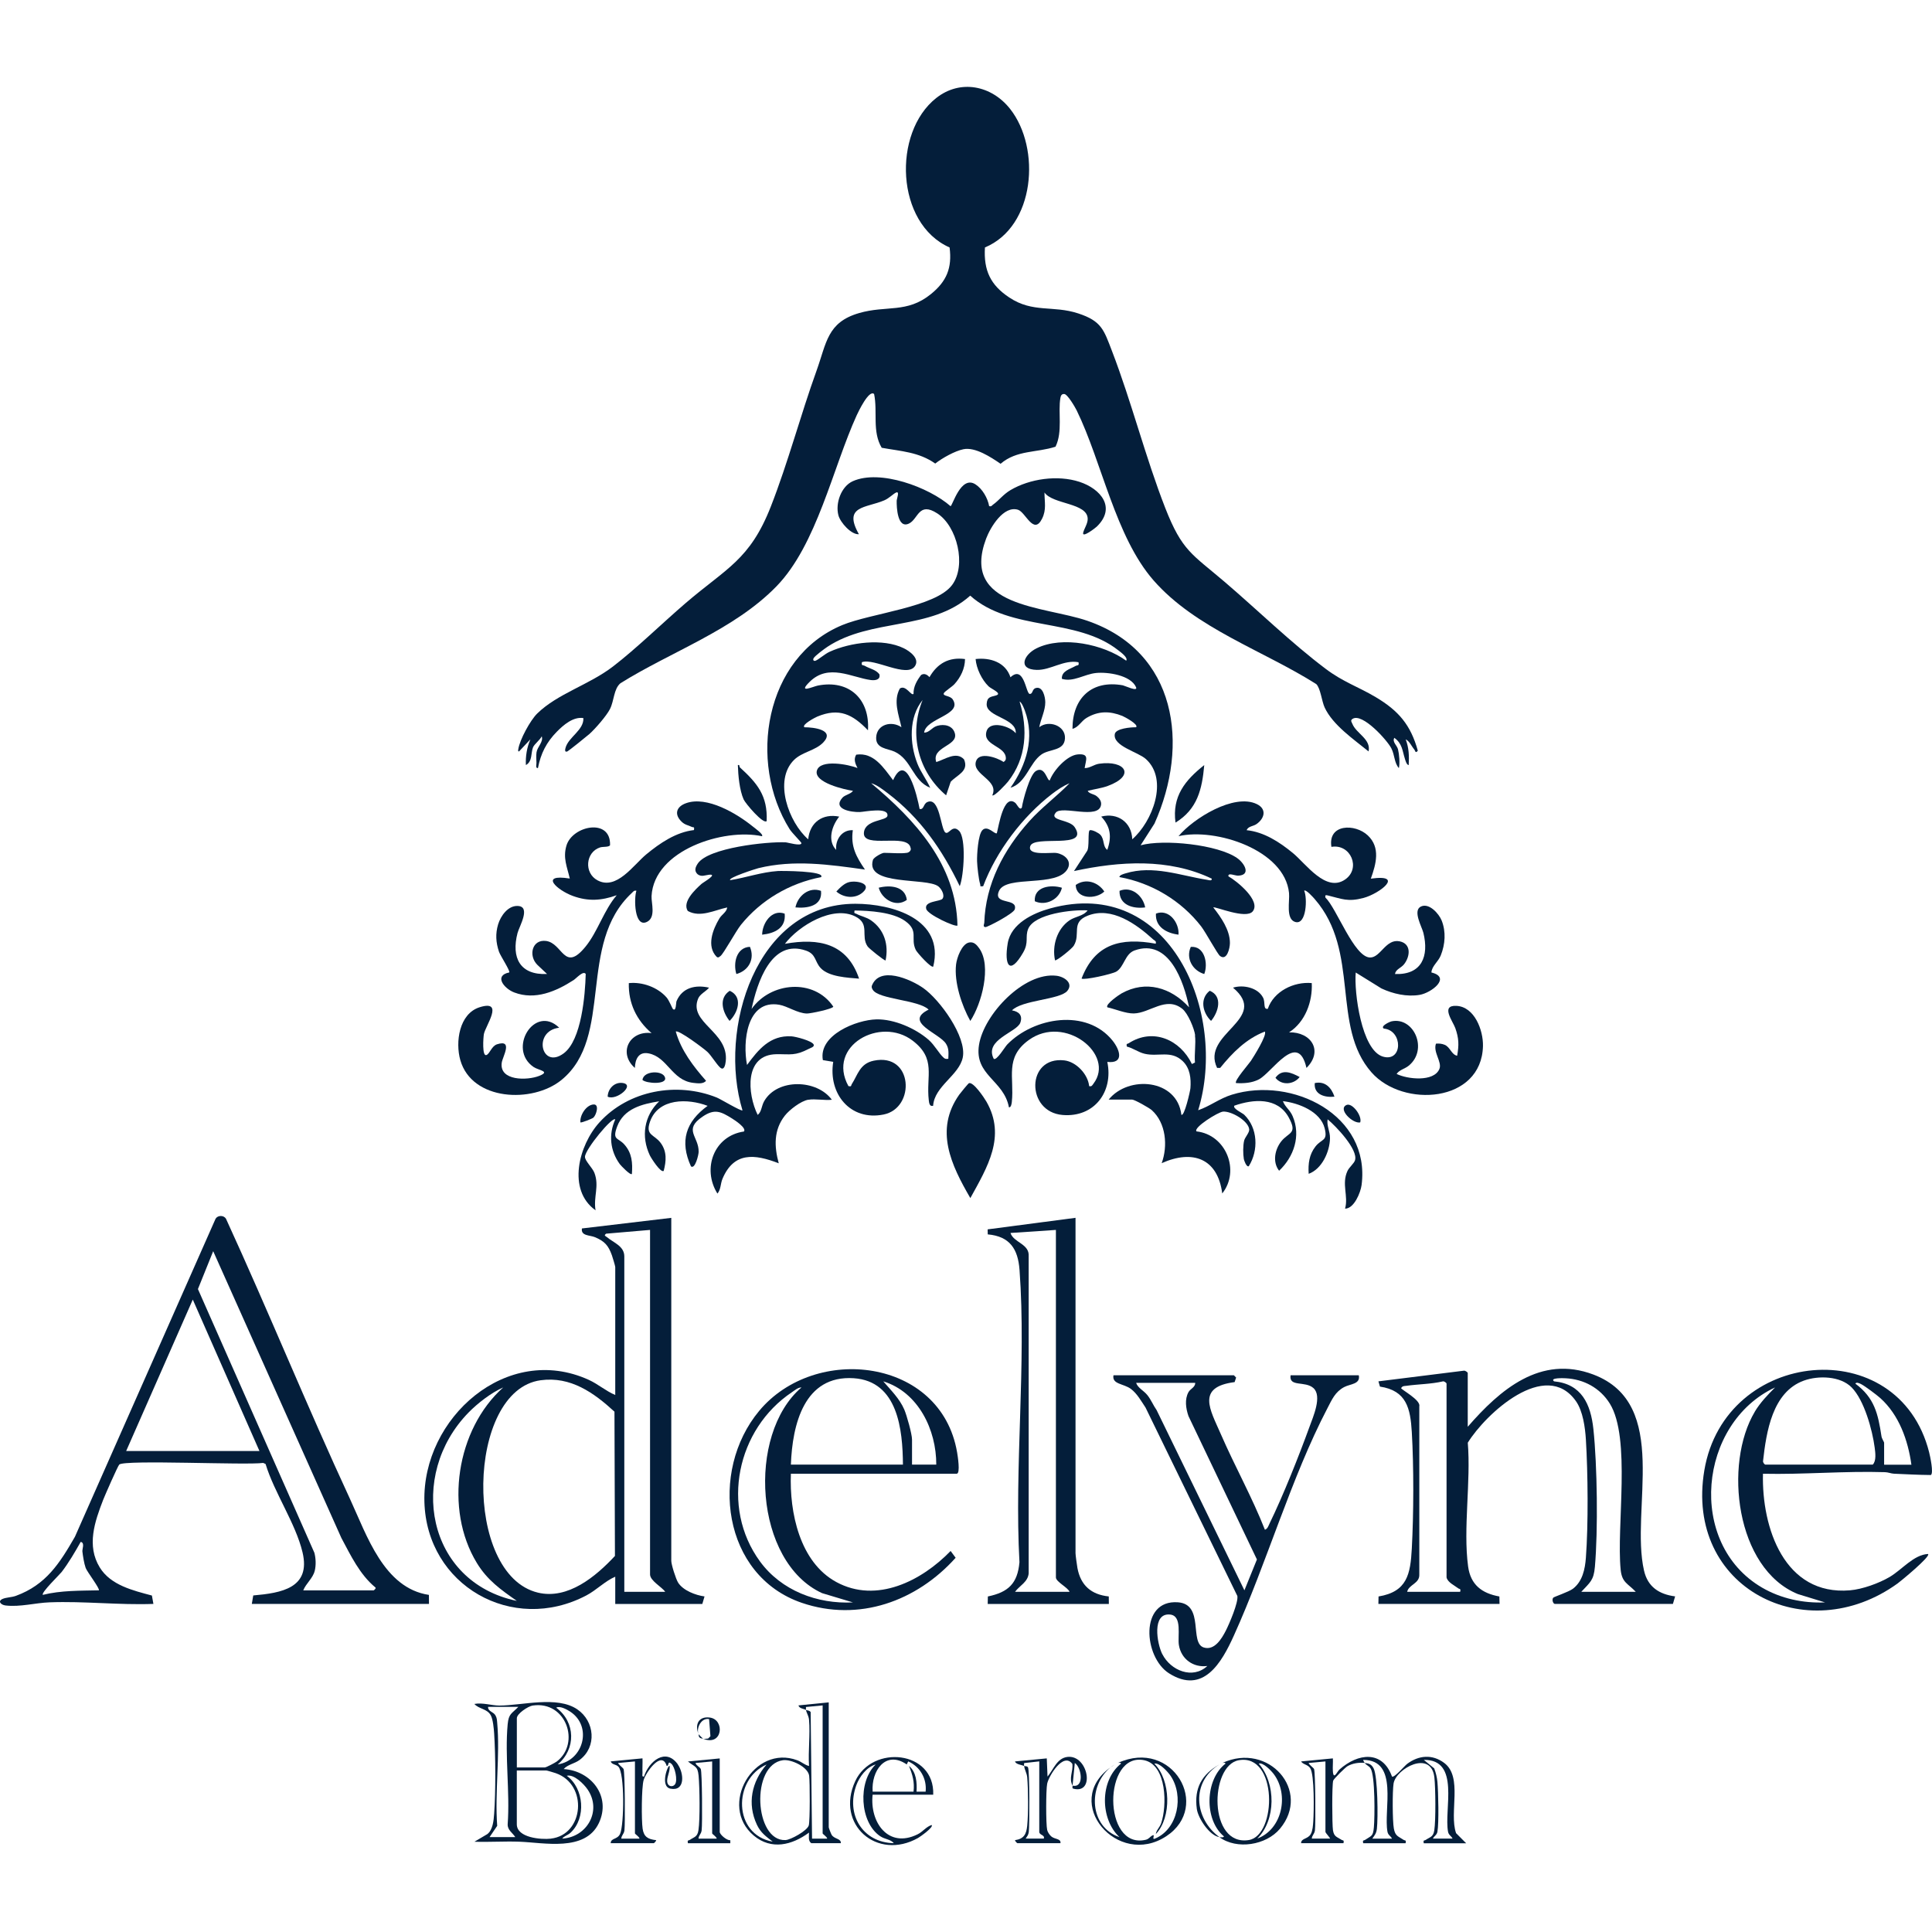 <?xml version="1.0" encoding="UTF-8"?> <svg xmlns="http://www.w3.org/2000/svg" id="_Слой_2" data-name="Слой 2" viewBox="0 0 488.64 488.64"><defs><style> .cls-1 { fill: #041e3a; } .cls-2 { fill: none; } </style></defs><g id="_Слой_1-2" data-name="Слой 1"><rect class="cls-2" x="0" width="488.64" height="488.64"></rect><g><path class="cls-1" d="M249.11,62.59c-.35,5.82,1.4,9.5,6.17,12.66,5.99,3.97,11,1.91,17.43,4.02,5.9,1.94,6.47,4.15,8.52,9.48,4.98,12.94,8.47,26.9,13.49,39.74,4.26,10.88,6.74,11.61,15.02,18.68,8.34,7.13,16.83,15.43,25.52,21.97,4.51,3.4,8.17,4.49,12.72,7.2,5.72,3.41,8.8,6.97,10.61,13.52-.62.82-.66-.03-.88-.29-.7-.8-1.17-2.07-2.18-2.58.82,2.18.88,4.19.76,6.51-.51,0-.82-1.13-.95-1.54-.66-2.04-.64-3.89-2.69-5.35-.59,1.04.67,1.88.93,2.9.31,1.22.51,3.54.22,4.76-1.21-1.41-1.01-3.24-1.9-5-1.04-2.05-7.34-9.04-9.8-7.46-.64.41-.26.76-.07,1.24.98,2.49,4.78,3.87,4.11,7-3.7-3.02-9.04-6.65-11.11-11.11-.74-1.6-1.04-4.86-2.12-5.92-13.39-8.49-30.53-14.09-41.16-26.24-9.66-11.05-13.05-29.92-19.44-42.99-.41-.83-2.33-4.13-3.15-4.14-.65-.04-.86.42-.96.97-.65,3.63.63,8.55-1.24,12.36-4.75,1.55-9.84.82-13.89,4.32-2.43-1.66-6.41-4.3-9.41-3.68-2.17.45-5.35,2.23-7.12,3.62-4.14-2.93-8.71-3.11-13.54-3.99-2.46-4.12-.99-9.09-1.92-13.59-1.29-1.22-4,4.51-4.4,5.37-6.05,13.27-10.08,32.77-20.3,43.27-10.75,11.04-26.56,16.45-39.45,24.5-1.72,1.43-1.59,4.44-2.66,6.54-.87,1.71-3.72,4.99-5.19,6.3-.59.53-5.24,4.26-5.56,4.4-.73.31-.62-.41-.49-.88.75-2.77,4.67-4.47,4.52-7.54-2.55-.41-5.04,1.74-6.71,3.44-2.62,2.66-4.08,5.52-4.78,9.2-.67.09-.36-.87-.38-1.33-.03-.83-.1-1.87.02-2.66.22-1.41,1.79-2.62,1.32-4.04-.45.93-1.86,1.96-2.2,2.77-.59,1.43-.1,3.57-1.81,4.5-.11-2.21.25-4.48,1.14-6.51l-2.87,3.06c-.3.06-.23-.35-.19-.57.35-2.37,3.04-7.31,4.78-9.01,5.15-5.04,13.11-7.25,19.14-11.88s12.33-10.84,18.41-16.06c10.28-8.82,16.24-10.88,21.54-24.42,4.38-11.19,7.49-23.06,11.57-34.38,2.53-7.03,2.68-12.2,10.73-14.54,6.97-2.03,12.1.12,18.18-4.8,3.98-3.22,5.4-6.61,4.73-11.8-13.67-6.04-14.48-29.03-3.39-37.79,6.11-4.83,14.03-3.18,18.7,2.75,7.84,9.94,6.34,29.75-6.38,35.04Z"></path><path class="cls-1" d="M250.2,128.01c.58.16.63-.15.96-.38,1.45-1.01,2.55-2.57,4.39-3.66,4.93-2.92,11.99-3.89,17.45-2.11s9.35,6.54,4.4,11.33c-.38.36-3.78,2.99-3.44,1.54.25-1.06,1.15-2.25,1.14-3.48-.01-4.11-8.84-3.63-10.93-6.69,0,2.41.55,4.33-.62,6.65-2.13,4.23-4.16-1.68-6.07-2.28-3.66-1.14-6.99,4.44-8.07,7.3-6.54,17.45,14.69,17.02,25.58,20.77,22.68,7.8,25.95,31.35,17,51.3l-3.51,5.49c5.8-1.6,19.63-.2,24.48,3.28,1.86,1.33,3.47,4.27.2,4.4-.81.03-2.64-.86-2.47.17,2.07,1.14,8.28,6.16,6.16,8.85-1.67,2.11-9.58-1.31-9.99-.99,1.94,2.48,4.22,5.7,4.21,9,0,1.35-.78,4.61-2.51,3.28-.66-.51-3.63-6.01-4.77-7.49-5.04-6.51-12.53-10.99-20.67-12.46-.01-.51,1.14-.82,1.54-.94,6.99-2.15,13.9.57,20.58,1.62.41.06,1.33.41,1.24-.28-10.88-5.22-23.32-4.42-34.85-1.92l3.25-4.98c.76-.89.14-5.23.78-5.36s2.2.68,2.65,1.17c1.09,1.19.54,2.92,1.74,3.81,1.17-3.26.85-5.86-1.53-8.42,4.11-1.07,7.7,1.41,7.85,5.74,5.05-4.4,9.26-15.03,3.45-20.29-2.02-1.83-8.37-3.25-7.87-6.31.23-1.44,4.06-1.75,5.38-1.73.78-.67-2.91-2.64-3.45-2.86-3.19-1.28-6.05-1.3-9.07.49-1.36.81-2.06,2.43-3.56,2.76,0-7.79,4.9-12.42,12.73-11,.45.08,3.89,1.72,3.35.48-1.34-3.06-7.18-3.89-10.1-3.6-2.99.3-5.78,2.38-8.66,1.48-.14-1.99,2.11-2.47,3.45-3.25.5-.29.96.07.75-.95-3.71-.69-7.04,2.02-10.54,1.94-4.92-.11-3.3-3.86-.06-5.46,6.51-3.22,16.97-1.03,22.67,3.13.51-.77-1.28-2.06-1.98-2.61-10.65-8.43-27.29-4.69-37.47-13.84-9.92,8.9-25.01,5.64-36.09,12.92-.72.48-3.29,2.35-3.55,2.96-.2.46.1.75.56.56.76-.3,2.3-1.69,3.51-2.24,5.24-2.39,13.46-3.49,18.78-.89,1.49.73,4.06,2.59,2.83,4.49-2.03,3.14-10.28-2.08-13.43-.98-.21,1.02.26.66.75.95,1.23.72,2.77.92,3.67,2.12.33,1.43-1.1,1.6-2.22,1.45-4.8-.66-10.64-4.27-15.42.46-3.12,3.08.82,1.19,2.09.94,7.9-1.54,13.16,3.41,12.66,11.32-3.9-4.05-7.29-5.78-12.84-3.46-.48.2-4.01,2.03-3.24,2.69,2.37,0,7.79.65,4.78,3.83-1.99,2.1-5.34,2.38-7.42,4.45-5.21,5.18-1.31,15.79,3.6,20.06.41-4.3,3.66-6.59,7.85-5.74-1.89,2.34-3.04,6.11-.77,8.42-.27-2.59,1.49-5.15,4.21-4.98-.6,4.07.88,6.77,3.07,9.95-9.02-1.26-17.96-2.56-26.97-.35-.58.14-7.86,2.47-7.11,3.03,3.99-.64,7.95-2.04,12.05-2.31.77-.05,12.14-.06,10.93,1.55-7.95,1.52-15.23,5.8-20.29,12.08-1.26,1.57-4.39,7.33-5.16,7.87-.34.23-.54.54-.98.19-2.59-2.68-.98-6.89.7-9.68.64-1.06,1.82-1.59,1.99-2.8-3.19.67-6.83,2.66-9.98.89-1.46-2.29,1.88-5.41,3.47-6.84.47-.42,4.29-2.57,1.9-2.32-.96.1-1.92.62-2.89-.13-.92-.87-.55-1.79.05-2.7,2.67-4.02,17.57-5.58,22.19-5.37.59.03,4.06,1.08,4.02.19-.01-.23-2.39-2.58-2.98-3.52-10.58-16.92-6.36-43.45,13.33-51.62,7.24-3,23.57-4.5,27.77-10.14,3.69-4.96,1.26-14.87-3.75-18.1-4.75-3.07-4.8,1.47-7.19,2.58-2.9,1.35-3.11-4.15-3.08-5.77.01-.51.84-2.54-.17-2.08-.72.33-1.72,1.44-3,1.98-4.61,1.96-10.48,1.32-6.39,8.55-1.89.18-4.69-2.93-5.18-4.78-.81-3.03.7-7.32,3.65-8.63,6.89-3.07,19.24,1.53,24.71,6.32.48,0,2.59-7.91,6.3-5.52,1.76,1.13,3.11,3.48,3.47,5.53Z"></path><path class="cls-1" d="M64.05,403.53l-.36,2.13h44.81l-.02-2.28c-11.38-1.7-15.69-15.04-19.96-24.27-10.86-23.43-20.6-47.41-31.37-70.88-.56-.91-2.06-.91-2.62,0l-35.58,80.45c-3.86,6.7-7.31,12.16-14.93,14.94-1.08.4-2.49.37-3.42.8-1.24.57-.36,1.51.84,1.64,3.7.42,7.51-.67,11.11-.8,8.75-.33,17.5.72,26.25.4l-.38-2.12c-4.76-1.27-10.44-2.61-13.19-7.11-3.37-5.5-1.28-11.55.86-17.08.43-1.11,3.72-8.61,4.08-8.94,1.41-1.26,32.07.2,36.4-.41l.6.27c2.22,7.31,7.62,15.04,9.35,22.35,2.15,9.05-5.37,10.28-12.48,10.9ZM25.01,402.22c-4.72.11-9.6.01-14.17,1.15-.54-.51,4.29-5.17,4.75-5.78,1.75-2.27,3.42-5.12,4.82-7.62,1.11.24.35,1.8.43,2.44.15,1.23.42,3.01.83,4.15.34.96,3.7,5.33,3.33,5.67ZM31.91,366.99l16.85-38.3,16.86,38.3H31.91ZM79.61,397.27c.34-1.43.28-3.13-.1-4.55l-29.45-66.69,3.86-9.58,32.41,72.51c2.36,4.41,4.65,9.25,8.57,12.5.38.21-.35.77-.39.77h-17.81c.68-1.74,2.45-3.06,2.9-4.95Z"></path><path class="cls-1" d="M171.52,400.29c-.58-.9-1.74-4.58-1.74-5.53v-86.74l-22.6,2.68c-.31,1.93,2.01,1.66,3.33,2.22,2.43,1.04,3.35,2.07,4.25,4.56.17.49.85,2.7.85,2.98v32.36c-2.37-.99-4.36-2.77-6.7-3.83-20.75-9.44-42.15,9.68-41.57,30.85.57,21.15,22.24,33.52,40.95,23.68,2.56-1.34,4.76-3.66,7.32-4.74v6.89h22.02l.56-1.9c-2.27-.31-5.39-1.49-6.67-3.48ZM118.5,357.26c2.33-2.38,5.74-5.01,8.77-6.35-11.86,10.61-14.95,30.79-6.67,44.39,2.65,4.36,6.05,6.75,10.12,9.6-22.83-4.76-27.7-31.79-12.22-47.64ZM136.06,402.81c-18.95-4.53-18.15-51.17.69-53.72,7.56-1.02,13.41,3.12,18.66,7.95l.12,36.49c-4.83,5.19-11.88,11.09-19.47,9.28ZM157.9,402.6v-84.83c0-2.63-2.76-3.48-4.35-4.84-.41-.35-.92-.39-.25-.91l11.11-.95v87.13c0,1.61,3.02,3.19,3.83,4.4h-10.34Z"></path><path class="cls-1" d="M415.81,397.26c-3.56-15.55,6.86-42.16-12.81-49.61-13.37-5.06-23.63,3.84-31.78,13.21v-13.6c0-.19-.63-.63-.95-.59l-21.64,2.7.39,1.33c6.72,1,7.7,5.51,8.05,11.48.52,8.74.48,20.77,0,29.52-.35,6.44-1.17,10.88-8.41,12.08l-.04,1.88h30.64l-.04-1.88c-4.45-.8-7.28-2.96-7.91-7.6-1.29-9.57.74-21.47-.08-31.29,4.51-7.31,19.68-21.36,27.34-10.53,1.79,2.53,2.34,6.69,2.53,9.73.52,8.48.63,21.49,0,29.9-.22,2.9-.86,5.98-3.27,7.83-1.06.81-4.84,2.05-5,2.28-.4.58.03,1.56.41,1.56h29.87l.56-1.9c-4.04-.53-6.92-2.4-7.86-6.51ZM369.3,402.6h-13.4c.38-1.85,3.19-2.06,3.07-4.4v-42.54c.39-1.58-4.58-4.19-4.6-4.58.37-.6.76-.5,1.33-.58,3.06-.43,6.21-.42,9.24-1.12.32-.09.92.39.92.56v49.02c.27,1.26,2.09,2.08,2.96,2.76.32.25.7-.01.48.88ZM399.94,402.6c2.22-2.4,3.14-2.86,3.44-6.32.81-9.22.6-25.64-.38-34.84-.67-6.31-2.99-11.41-9.95-12.07-1.2-.96,2.5-.8,2.89-.78,4.63.22,8.76,2.46,11.21,6.4,5.42,8.73,1.64,31.05,2.75,42.05.33,3.26,1.83,3.45,3.82,5.56h-13.79Z"></path><path class="cls-1" d="M192.75,211.5c-9.72-2.11-27.34,3.51-27.96,15.14-.09,1.74,1.15,5.36-1.14,6.51-3.26,1.63-3.33-6.06-2.69-7.86-.62-.14-.78.21-1.16.56-13.92,12.92-4.44,36.43-17.8,47.3-7.34,5.97-22.65,5.29-25.58-5.04-1.29-4.55-.3-11.73,4.89-13.36,6.38-2.01,1.42,4.77,1.07,6.81-.14.8-.5,5.77.67,5.27.85-.36,1.28-2.26,2.66-2.71,4.15-1.33,1.41,3.11,1.19,4.65-.66,4.65,6.46,4.54,9.48,3.34,2.94-1.17-.13-1.37-1.43-2.25-6.7-4.56.28-15.95,6.48-9.93-6.75.8-4.55,10.68,1.13,6.49,4.53-3.35,5.44-14.82,5.58-20.09-.62-.92-2.34,1.08-3.06,1.55-4.44,2.86-9.72,5.15-15.02,3.13-2.56-.97-5.22-4.27-1.26-5.06.31-.35-2.25-4.22-2.6-5.25-.79-2.35-.93-4.54-.21-6.93.64-2.1,2.45-4.7,4.89-4.64,3.52.08.45,5.17.01,6.86-1.61,6.21.6,10.67,7.47,10.35l-2.46-2.32c-2.3-2.28-1.36-6.47,2.17-6.04,4.28.52,4.58,8.13,10.03,1.43,3.08-3.78,4.63-9.21,7.88-12.99-3.86,1.37-7.19,1.61-11.1.18s-8.7-5.66-.77-4.4c-.68-2.97-1.77-5.18-.85-8.32,1.48-5.06,11.3-7.1,11.03-.09-.39.52-1.79.3-2.53.54-3.66,1.2-4.11,6.46-.64,8.32,4.83,2.59,9.08-3.88,12.34-6.57,3.43-2.83,7.52-5.62,12.05-6.14.17-1-.14-.59-.55-.8-.88-.44-1.68-.47-2.54-1.29-1.96-1.86-1.4-3.81,1.07-4.7,5.3-1.92,12.87,2.61,16.9,5.88.37.3,2.81,2.04,2.34,2.45Z"></path><path class="cls-1" d="M315.3,209.97c4.4.45,8.32,3.01,11.67,5.76s8.36,10.08,13.24,6.71c4.06-2.8,1.42-9.08-3.47-8.25-.94-5.82,5.97-5.95,9.21-2.89s2.09,7.22.76,10.93c8.73-1.23,2.19,3.8-1.83,4.87s-5.42.25-9.11-.64c-.58-.14-.64,0-.55.55,2.84,2.69,7.25,15.09,11.29,15.16,2.66.05,3.99-4.81,7.49-4.09,2.97.61,2.69,3.77,1.13,5.78-.75.97-2.19,1.31-2.29,2.49,6.75.25,8.62-4.49,7.16-10.42-.37-1.51-2.74-5.58-.66-6.63s4.6,1.79,5.29,3.53c1.12,2.84.89,5.99-.23,8.81-.65,1.63-2.27,2.68-2.37,4.32,5.09,1.23.02,5.15-2.96,5.66-3.25.55-6.74-.25-9.68-1.62l-6.5-4.03c-.45,4.88,1.44,19.68,6.88,21.27,5.03,1.47,5.11-6.64.22-7.09-.96-.61,1.47-1.73,1.99-1.84,5.62-1.16,9.31,7.14,4.32,11.22-1.03.84-2.34,1.02-3.07,2.09,2.68,1.33,9.42,2.11,10.82-1.26.73-1.76-1.65-4.21-.87-6.4.78-.06,1.46-.01,2.2.29,1.42.59,1.71,2.49,3.16,2.77.48-2.7.45-4.41-.47-7-.6-1.69-3.8-5.79.24-5.62,4.64.19,6.85,6.19,6.76,10.15-.33,14.38-20.21,15.73-28.18,6.69-10.29-11.67-2.79-30.56-14.37-43.84-.33-.38-2.24-2.54-2.67-2.12.83,1.73.63,8.83-2.31,7.89-2.38-.76-1.32-5.24-1.52-7.31-1.09-10.92-18.63-16.55-27.95-14.37,3.73-4.49,14.04-10.91,19.8-8.12,2.56,1.24,2,3.61-.08,5.06-.81.57-2.06.51-2.49,1.52Z"></path><path class="cls-1" d="M204.43,278.14c-1.86.31-4.76,2.54-5.93,4.03-2.84,3.63-2.7,7.78-1.54,12.05-6.11-2.37-11.36-2.93-14.24,3.95-.51,1.23-.39,2.69-1.27,3.71-3.95-6.31-.87-14.6,6.7-15.7.74-.88-2.29-2.85-3.01-3.3-2.84-1.77-4.4-2.53-7.45-.46-4.97,3.37-.9,4.98-.99,8.94-.02.74-.89,4.42-1.94,3.64-2.91-6.39-1.31-11.3,4.21-15.31-4.96-1.9-12.46-2.02-14.57,4-1.24,3.54,1.08,3.18,2.7,5.38s1.41,4.58.76,7.08c-.77.55-3.19-3.27-3.51-3.95-2.25-4.78-1.45-9.99,2.37-13.66-4.34.69-8.94,1.83-10.64,6.4-1.3,3.49.25,2.74,1.83,4.52,1.95,2.19,2.11,4.64,1.91,7.46-.37.42-2.77-2.1-3.06-2.49-2.45-3.35-2.88-7.53-1.15-11.3-.69-.84-7.56,7.48-7.66,9.42-.05,1.03,1.89,2.78,2.39,4.09,1.29,3.39-.3,6.1.29,9.47-7.26-5.16-4.23-16.49.96-22.22,7.37-8.14,19.62-10.34,29.68-6.31,1,.4,6.2,3.55,6.52,3.25-6.24-20.41,3.35-52.23,28.53-52.25,9.39,0,22.62,3.85,19.72,15.87-.46.54-4.09-3.5-4.42-4.19-1.44-2.99.85-4.75-2.66-7.3-3.13-2.27-9.03-2.64-12.83-2.68-.16.87.04.61.49.85,1.11.61,2.51.82,3.7,1.66,3.35,2.35,4.49,6.17,3.66,10.13-.45-.01-4.18-3.03-4.54-3.54-1.85-2.69.71-5.65-3.1-7.58-5.71-2.9-14.32,2.32-17.82,6.91,8.59-1.55,15.74-.11,18.76,8.81-2.92-.25-7.66-.44-9.74-2.7-1.49-1.62-1.12-3.49-3.66-4.38-8.87-3.12-12.4,8.25-13.79,14.74,4.81-6.82,15.78-7.83,20.67-.58-.13.58-5.79,1.76-6.68,1.74-2.39-.06-4.89-1.86-7-2.22-8.24-1.4-9.29,9.42-8.14,15.23,2.85-3.88,5.83-7.57,11.24-7.24,1.06.06,5.17,1.12,5.61,2.07.27.59-.8.87-1.2,1.08-3.54,1.84-4.65,1.33-8.18,1.37-8.21.09-7.41,10-4.78,15.35,1.02-.79.93-2.23,1.66-3.5,3.35-5.79,13.34-5.5,17.1-.33-1.82.21-4.2-.29-5.94,0Z"></path><path class="cls-1" d="M302.28,261.86c-.22-1.74-1.85-5.6-3.25-6.71-4.14-3.29-8.2,1.1-12.28,1.17-2.06.03-4.66-1.1-6.68-1.55-.58-.76,2.99-3.18,3.57-3.51,6.16-3.45,12.56-1.49,17.1,3.51-1.32-6.49-5.07-17.52-13.8-14.38-2.44.88-2.6,4.15-4.61,5.35-1.09.64-8.13,2.22-8.78,1.75,3.39-8.8,9.94-10.42,18.76-8.81.18-.74-.27-.74-.64-1.08-4.25-3.86-10.51-8.43-16.59-6-4.31,1.72-1.67,4.62-3.51,7.6-.43.71-4.06,3.68-4.73,3.7-.8-3.66.48-7.96,3.66-10.13,1.48-1,3.52-1.06,4.57-2.51-3.67-.25-13.46.8-15.03,4.69-.83,2.07.25,3.35-1.28,5.99-3.38,5.84-4.83,3.24-3.89-2.36.83-4.98,6.38-7.62,10.72-8.82,30.38-8.37,44.98,26.58,37.45,51.04,3.02-1.04,5.37-2.96,8.51-3.93,15.26-4.72,35.13,5.14,32.82,22.86-.25,1.88-1.9,5.98-4.18,5.96.9-3.19-.93-6.21.61-9.53.44-.95,1.66-1.89,1.91-2.71.83-2.69-4.82-8.62-6.93-10.35-.28,1.66.63,3,.6,4.79-.06,3.4-2.04,7.79-5.39,8.99-.16-2.54.12-4.86,1.71-6.9s3.17-1.28,2.33-4.62c-1.08-4.28-6.61-6.4-10.56-6.86.59,1.56,1.76,2.14,2.48,3.83,2.1,4.92.31,10.25-3.44,13.77-1.73-2.2-1.07-5.42.57-7.46,1.87-2.33,4.18-1.82,1.84-6.06-2.83-5.12-8.9-4.61-13.72-2.94-.54.72,2.04,1.86,2.49,2.3,3.45,3.35,3.66,9.02,1.15,13.02-.59.3-1.2-1.5-1.25-1.81-.22-1.28-.23-3.47.09-4.71.22-.83,1.35-1.99,1.27-2.8-.21-2.15-4.5-4.65-6.62-4.49-1.24.09-7.6,4.06-6.71,5,7.47.84,11.1,9.92,6.51,15.7-1.15-8.9-7.5-11.16-15.32-7.66,1.59-4.35,1.11-10.14-2.49-13.4-.63-.57-4.36-2.68-4.98-2.68h-5.94c5.03-6.21,17.31-5.22,18.39,3.83.74.57,2.23-5.96,2.29-6.71.19-2.44-.08-5.07-1.95-6.85-2.96-2.83-6.18-1.04-9.63-1.86-1.63-.39-2.9-1.42-4.5-1.82-.19-.89.12-.61.49-.85,6.11-3.95,13-.91,15.97,5.27l.77-.39c-.19-2.19.27-4.76,0-6.89Z"></path><path class="cls-1" d="M242.06,367.28c-4.1-23.81-35.9-27.46-50.06-10.43-12.7,15.27-9.3,41.68,10.8,48.54,14.42,4.92,29.05-.41,38.9-11.4l-1.27-1.72c-7.29,7.54-18.72,13.4-28.92,7.85-9.25-5.03-11.87-17.62-11.48-27.39h41.94c.99,0,.23-4.65.09-5.46ZM207.93,402.94l7.8,2.34c-9.02.46-18.13-2.99-23.52-10.37-10.04-13.74-5.85-33.47,8.08-42.79.72-.48,1.51-1.21,2.42-1.21-13.94,11.94-11.91,44.19,5.22,52.03ZM200.03,370.43c.37-10.1,3.34-22.69,15.91-21.85,11.16.75,12.37,13.03,12.43,21.85h-28.34ZM230.67,370.43v-6.32c0-1.42-1.34-6.16-1.96-7.61-1.19-2.76-3.4-4.9-5.31-7.13,8.87,2.74,13.44,12.27,13.4,21.06h-6.13Z"></path><path class="cls-1" d="M487.91,367.29c-7.73-30.5-51.64-26.3-56.85,4.58-5.02,29.76,25.76,45.35,48.9,28.6.63-.45,8.47-6.86,7.68-7.44-3.65.2-6.54,3.94-9.7,5.81-2.72,1.6-6.89,3.11-10.03,3.38-16.6,1.42-22.37-15.82-22.02-29.48,10.28.23,20.56-.72,30.85-.4.82.02,1.55.36,2.29.39,3.11.13,6.22.31,9.32.33.76-.48-.2-4.82-.44-5.77ZM443.82,357.06c-7.89,13.2-4.86,39.68,10.89,46.11l6.88,2.11c-5.54.24-11.17-.96-15.96-3.76-19.08-11.15-16.05-41.59,3.32-50.61-1.89,1.9-3.76,3.84-5.14,6.15ZM473.66,370.43h-27.19c-.25-.07-.62-.59-.56-.92.83-7.35,2.34-17.45,10.33-20.33,3.65-1.32,9.2-1.18,12.06,1.71,3.2,3.23,5.26,10.78,5.84,15.22.17,1.28.46,3.38-.49,4.32ZM476.53,370.43v-5.55c0-.17-.59-1.04-.67-1.62-.86-5.64-1.75-9.7-6.6-13.31.22-.48,1.08-.07,1.43.11,1,.5,3.98,2.74,4.88,3.55,4.75,4.27,7,10.66,7.86,16.84h-6.89Z"></path><path class="cls-1" d="M249.85,403.79l-.04,1.88h30.64l-.02-1.9c-4.42-.46-7.11-2.78-7.93-7.2-.12-.66-.48-3.27-.48-3.73v-84.83l-22.23,2.92.03,1.27c5.59.49,7.65,3.7,8.04,9,1.75,23.86-1.34,49.85-.02,73.92-.48,5.37-2.8,7.58-8,8.66ZM260.17,397.83v-80.07c.25-3.19-3.82-3.46-4.6-5.92l11.49-.77v87.89c0,1.11,3.02,2.52,3.45,3.64h-13.79c1.17-1.6,3.32-2.48,3.46-4.78Z"></path><path class="cls-1" d="M343.64,347.84h-17.23c-.45,3.05,3.69,1.35,5.78,3.23,2.27,2.04-.09,7.29-.99,9.79-2.68,7.38-6.66,17.39-10.07,24.39-.29.59-.52,1.43-1.21,1.65-3.26-8.28-7.64-16.1-11.18-24.25-2.65-6.1-6.27-11.84,3.52-13.09l.38-1.15-.57-.58h-30.45c-.43,2.31,2.58,2.09,4.4,3.45,1.57,1.17,2.64,3.12,3.71,4.72l23.22,47.65c.31,1.58-2.06,7.11-2.92,8.78-1.02,1.99-2.84,5.07-5.54,4.26-3.78-1.12.22-10.95-6.58-11.44-9.77-.7-8.67,13.89-2.25,17.96,8.7,5.51,13.36-2.8,16.4-9.52,8.29-18.29,14.51-40,23.67-57.52,1.16-2.22,1.94-4.12,4.23-5.35,1.53-.82,4.19-.7,3.7-3ZM293.97,418.38c-1.35-2.67-2.7-10.49,1.96-10.03,3.16.31,1.85,5.46,2.24,7.75.59,3.53,3.65,5.73,7.19,5.26-3.71,3.45-9.27,1.17-11.38-2.99ZM314.73,402.21l-22.2-45.57c-.85-1.2-1.41-2.64-2.34-3.79-.94-1.17-2.43-1.82-2.84-3.1h14.94c.04,1.11-1.23,1.5-1.69,2.33-1.03,1.84-.67,4.17-.01,6.08l17.31,36.26-3.16,7.79Z"></path><path class="cls-1" d="M274.33,194.27c1.35.01,2.33-.92,3.67-1.11,6.64-.94,9.29,3.01,2.18,5.62-1.64.6-3.4.8-5.08,1.24.33.75,1.59.79,2.28,1.35s1.23,1.29,1.1,2.19c-.57,3.86-9.88.06-11.46,1.97-1.75,2.12,3.47,1.66,4.8,3.69,3.77,5.75-10.38,1.81-11.26,4.82-.73,2.51,5.24,1.48,6.65,1.7,1.91.29,3.91,1.9,2.85,3.94-2.56,4.89-15.5,1.54-17.37,5.62-1.7,3.7,4.81,1.69,3.96,4.7-.3,1.05-6.83,4.49-7.41,4.48-.74-.02-.31-.84-.3-1.05.32-9.9,4.93-18.53,11.41-25.75,3.12-3.48,6.91-6.24,10.15-9.57-1.49.58-3.13,1.71-4.4,2.68-7.48,5.73-14.15,14.55-17.44,23.35-1,.12-.6-.02-.77-.56-.37-1.2-.73-4.41-.77-5.74-.05-1.68.25-6.74,1.35-7.88,1.3-1.36,3.18,1.19,3.65.77.48-1.77,1.7-10.1,4.68-7.66.39.32,1.14,2.09,1.65,1.16.27-1.89,2.01-8.26,3.52-9.21,2.36-1.5,2.9,2.76,3.55,2.31.93-2.5,4.37-6.32,7.09-6.53,2.99-.23,2.04,1.35,1.72,3.46Z"></path><path class="cls-1" d="M229.33,215.71c.6-.1,1.25-.62.96-1.32-.78-3.8-12.15.4-11.79-3.79.29-3.37,5.76-2.93,5.95-4.27.32-2.3-5.79-.99-6.98-.95-2.18.07-7.01-.7-4.4-3.63.66-.74,2.17-.93,2.66-1.74-2.12-.29-9.94-2.09-9.13-5.09s8.13-1.57,10.28-.66c-.57-1.14-1.03-2.2-.33-3.39,4.47-.67,6.97,3.37,9.33,6.45,3.4-7.5,6.11,4.1,6.71,7.28,1.11.25.91-1.26,1.92-1.73,3.2-1.48,3.39,6.77,4.58,7.68.89.68,1.75-2.17,3.48-.41,1.84,1.87,1.22,11.32.17,13.99-4.44-9.24-10.01-17.29-18.23-23.52-1.18-.89-2.75-2.13-4.18-2.52,11.12,9.3,21.53,20.55,21.83,35.99-.46.49-7.58-2.76-7.9-4.2-.58-2.02,3.54-1.84,4.1-2.56.69-.88-.27-2.54-1.04-3.14-2.98-2.31-18.55-.02-16.54-6.68.2-.67,2.29-1.8,2.8-1.8,1.67,0,4.24.24,5.74,0Z"></path><path class="cls-1" d="M236.02,279.67c-.91.28-1.03-.69-1.11-1.37-.73-6.24,1.95-10.48-4.07-15.09-8.19-6.27-21.83,1.33-16.26,11.48.89.2.61-.12.85-.49,1.52-2.34,2.01-5.19,5.55-5.93,9.98-2.09,10.63,11.97,2.51,13.61-8.46,1.71-14.05-5.28-12.75-13.32l-2.62-.44c-1.16-6.36,8.52-10.18,13.52-10.3,4.48-.11,9.9,2.26,13.24,5.18,1.52,1.33,2.66,3.54,3.81,4.53.43.37.63.29,1.16.26.04-1.45.21-2.54-.59-3.81-1.68-2.69-10.83-5.45-4.39-8.63-2.47-2.48-12.71-2.57-14.14-5.04-.17-.3-.32-.58-.24-.94,1.91-5.16,9.72-1.76,12.97.49,4.16,2.88,11.09,12.36,10.05,17.57-.91,4.54-7.19,7.27-7.5,12.24Z"></path><path class="cls-1" d="M255.94,255.54c1.75.3,2.76,1.25,2.13,3.09-.85,2.49-9.23,4.3-6.73,9.17.74.52,2.83-3.04,3.43-3.65,6.74-6.89,20.06-9.15,26.63-.94,1.88,2.35,2.98,5.86-1.34,5.37,1.58,7.55-3.3,14.09-11.31,13.42-9.34-.78-9.21-14.89.41-13.81,3.03.34,6,3.49,6.31,6.52.68.15.76-.2,1.09-.63,5.61-7.37-7.25-17.65-16.38-11.02-6.13,4.45-3.61,9.43-4.27,15.64-.04.37-.17,1.44-.73,1.37-1.29-6.92-8.8-8.07-7.57-15.8s11.39-18.48,19.6-17.48c1.99.24,4.34,1.87,2.74,3.82-1.84,2.25-11.52,2.3-14.01,4.95Z"></path><path class="cls-1" d="M255.57,171.29c3.39-3.12,3.85,3.75,4.79,4.21.96.1.58-1.18,1.6-1.48,1.81-.53,2.4,2.29,2.41,3.58.02,2.1-1.16,4.31-1.52,6.32,2.4-1.9,6.68-.39,6.5,2.84s-3.85,2.6-5.93,4.05c-3.06,2.12-3.9,7.28-7.85,8.42,4.04-5.75,6.19-12.64,3.63-19.52-.22-.6-.76-2.01-1.33-2.3,2.13,7.04,1.75,14.33-2.91,20.26-.42.54-3.52,3.91-3.99,3.48,1.78-3.88-5.1-5.18-4.15-8.53.76-2.64,5.38-1.01,7.02.1.34-.3.56-.42.56-.93,0-3.18-5.97-3.2-4.89-6.83.84-2.84,5.99-1.32,7.39.49.29-3.85-7.52-4.07-7.35-7.41.09-1.83,1.07-1.77,2.38-2.16,1.66-.5-1.22-1.62-1.92-2.31-1.71-1.68-3.06-4.49-3.26-6.89,3.69-.42,7.55.8,8.81,4.59Z"></path><path class="cls-1" d="M244.07,166.7c-.02,2.39-1.1,4.59-2.67,6.33-.61.67-2.52,1.88-2.69,2.29-.33.81,1.58.55,2.25,1.57,2.59,3.94-6.78,4.71-7.23,8.39,1.31.05,1.9-1.28,3.3-1.7,1.78-.53,3.98-.09,4.49,1.96.78,3.17-6.01,3.34-4.72,7.2,2.18-.65,5.04-2.81,7.02-.68,1.3,3.01-1.7,3.88-3.37,5.67l-1.16,3.43c-7.08-5.97-9.47-15.5-5.94-24.12-3.55,4.4-3.3,11.01-1.33,16.08.85,2.17,2.31,4.02,3.25,6.13-4.51-1.83-4.65-7.13-9.04-9.15-1.77-.81-4.78-.73-4.63-3.62.17-3.3,3.92-4.26,6.39-2.55-.69-3.18-2.13-6.66-.4-9.79,1.51-1.03,2.89,1.99,3.46,1.36-.06-1.81.86-3.41,1.92-4.79.8-.5,1.54-.08,2.11.56,1.99-3.47,4.91-5.13,9-4.58Z"></path><path class="cls-1" d="M331.77,248.65c.22,4.72-1.66,9.83-5.74,12.45,5.62-.13,8.72,4.72,4.4,9-2.16-9.6-8.72,1.19-12.04,2.9-1.78.92-3.81,1.04-5.77.93-.55-.53,3.21-4.8,3.76-5.62.66-1,4.18-6.57,3.51-7.4-4.73,1.84-8.17,5.34-11.29,9.19h-.77c-4.25-8.75,13.51-12.31,4.02-20.3,2.57-.81,6.3-.02,7.61,2.53.63,1.23-.06,3.03,1.19,2.82,1.5-4.43,6.57-6.92,11.11-6.51Z"></path><path class="cls-1" d="M170.16,255.16c.89.88.79-1.57.94-1.93,1.46-3.48,4.82-4.21,8.24-3.43-.74.92-2.29,1.59-2.77,2.77-2.5,6.13,7.77,8.33,6.99,15.81-.1.94-.43,2.63-1.53,1.52-.99-1-2.09-2.86-3.07-3.82-.81-.79-7.44-5.76-8.04-5.17,1.34,4.76,4.44,8.8,7.65,12.44-.69.87-2.14.65-3.21.53-5.46-.61-6.52-6.55-11.33-7.46-2.51-.48-3.38,1.46-3.46,3.68-4.3-3.77-1.38-9.51,4.22-8.81-3.8-3.26-5.87-7.55-5.75-12.64,3.4-.36,7.32,1.04,9.57,3.65.64.74,1.43,2.75,1.55,2.86Z"></path><path class="cls-1" d="M142.58,447.41c1.05-1.15,2.72-1.33,4.02-2.29,4.41-3.29,3.83-9.79-.6-12.8-5.11-3.47-13.9-.97-19.7-.95-1.96,0-4.21-.8-6.32-.41,1.14,1.32,3.27,1.18,4.17,2.92.54,1.03.75,3.31.83,4.53.37,5.78.41,14.58,0,20.33-.12,1.7-.32,4.08-1.74,5.15l-3.25,1.92c3.76.12,7.55-.14,11.31-.01,6.28.22,16.69,2.62,20.16-4.7,3.19-6.75-1.93-13.23-8.88-13.67ZM144.24,432.92c5.66,3.76,3.32,12.36-3.19,13.34,4.65-3.86,4.56-10.71-.38-14.36.96-.52,2.7.45,3.57,1.02ZM134.77,431.36c8.41-1.22,12.08,9.49,6.09,14.13-.44.34-2.72,1.53-3.06,1.53h-7.08v-12.45c0-1.14,2.83-3.04,4.05-3.22ZM123.82,464.64l1.93-2.85c-.62-8.41.75-17.8,0-26.08-.07-.72-.06-1.18-.44-1.86-.54-.94-1.9-.97-1.87-2.15h7.66c-1.71,1.76-2.44,1.69-2.7,4.39-.75,8.01.6,17.16,0,25.3-.06,1.48,1.25,2.16,1.92,3.25h-6.51ZM139.33,465.03c-2.44.28-8.62-.2-8.62-3.64v-13.6h7.47c.18,0,1.99.55,2.38.68,8.22,2.87,7.16,15.59-1.23,16.55ZM142.2,465.02c.49-.68,1.37-.81,2.12-1.51,3.98-3.69,3.39-11.22-.97-14.38,1.8-.46,4.32,2.06,5.3,3.51,3.61,5.37-.17,12.02-6.45,12.38Z"></path><path class="cls-1" d="M245.08,273.95c1.14-.35,3.86,3.72,4.42,4.7,5.02,8.78.22,16.56-4.08,24.37-4.86-8.37-9.12-17.23-2.81-26.16.29-.41,2.29-2.86,2.47-2.91Z"></path><path class="cls-1" d="M368.25,463.58c-1.77-5.14,1.78-14.14-2.98-17.7-3-2.25-6.43-1.95-9.35.22-.7.52-3.3,3.63-3.86,3.22-2.42-6.71-8.6-5.92-13.28-1.78-.59.52-1.5,2.79-1.67.45-.08-1.08.06-2.19,0-3.26l-8.04.77c.49.81,1.67.74,2.31,1.71,1.09,1.64.94,11,.77,13.43-.07,1-.14,2.34-.62,3.21-.75,1.36-2.46,1.03-2.46,2.33h10.72c.2-.92-.15-.62-.5-.86-1.1-.74-1.89-.72-2.16-2.42-.22-1.44-.27-11.45.06-12.54.14-.47,3.06-3.34,3.62-3.66,1.25-.73,2.91-.98,4.35-.82-.11-.18-.45-.71-.38-.76,9.12-.04,5.08,12.62,6.14,18.18.17.88.83,1.04,1.14,1.73h-4.98c.62-.9,1.02-1.33,1.16-2.48.31-2.62.23-13.22-.82-15.28-.54-1.05-1.19-1.27-2.25-1.39.4.62,1.05.7,1.48,1.39,1.16,1.83,1.07,12.26.83,14.91-.21,2.3-.58,2.06-2.2,3.15-.35.24-.7-.06-.5.86h10.72c.2-.92-.15-.62-.5-.85-1.33-.9-2.12-.92-2.47-2.87-.35-1.93-.38-9.43-.07-11.38.6-3.8,9.52-8.63,10.32-1.55.3,2.66.37,10.84-.02,13.38-.26,1.7-1.06,1.68-2.16,2.42-.35.24-.7-.06-.5.86h10.72l-2.58-2.59ZM336.37,465.02h-4.59c.05-.87.65-1.09.79-2.08.21-1.52.12-14.78-.22-15.52-.16-.35-1.54-1.33-1.33-1.53l4.21-.39v17.81c0,.29,1.31,1.6,1.15,1.72ZM362.41,465.02c.31-.69.97-.85,1.14-1.73.41-2.18.23-10.14,0-12.62-.1-1.09-.4-2.38-.81-3.41l-2.63-2.15c9.28-.15,5.06,12.53,6.13,18.18.17.88.83,1.04,1.14,1.73h-4.98Z"></path><path class="cls-1" d="M210.35,464.08c-.16-.24-.75-1.76-.75-1.93v-31.59l-7.66.77c.25.82,1.27.8,1.91,1.15-.04-.24,0-.51,0-.75l4.21-.4v32.36c0,.2,1.14.87,1.15,1.34h-3.83s-.35-32.02-.35-32.02c-.35-.47-.87-.37-1.18-.53.1.7.68,1.46.77,2.49.33,3.73-.25,7.9,0,11.68-1.09-.24-1.84-1.03-2.96-1.44-11.05-4.13-20.04,11.51-11.01,19.05,4.45,3.72,9.68,2.41,13.96-.76.03.93-.29,2.06.58,2.68h7.47c.09-1.22-1.55-.97-2.31-2.09ZM193.9,446.26c-3.79,4.36-4.98,9.93-2.45,15.28.97,2.04,2.29,2.93,3.98,4.25-10.02-1.75-10.12-15.74-1.53-19.52ZM204.55,461.69c-.38,1.32-4.54,3.64-5.89,3.7-7.87.35-8.88-19.07-.63-20.2,2.07-.28,6.32,1.68,6.62,3.93.2,1.52.23,11.45-.1,12.58Z"></path><path class="cls-1" d="M282.75,445.88c.22-.05.79-.13.76.19-5.38,4.27-5.3,13.99-.38,18.57-7.59-2.56-8.08-12.8-2.3-17.61-12.35,8.83,1.81,25.48,14.14,17.39,11.51-7.56,1.59-24.85-12.22-18.54ZM292.13,465.02c-1.03.43.28-1.33-.75-.76-.53.29-.79.87-1.62,1.06-10.94,2.54-10.79-22.26-.39-20.13,5.77,1.19,5.83,11.6,4.29,15.99-.36,1.03-1.19,1.66-1.33,2.69,4.06-4.23,3.77-13.7-.38-17.81,1.24-.34,3.42,2.05,4.15,3.13,3.35,5.03,1.86,13.38-3.96,15.82Z"></path><path class="cls-1" d="M282.75,445.88s-.64.32-.77.38c.27-.15.49-.26.77-.38Z"></path><path class="cls-1" d="M281.98,446.26c-.06.03-1.1.72-1.15.77.5-.35.49-.4,1.15-.77Z"></path><path class="cls-1" d="M236.03,453.92c.4-11.22-15.41-12.73-19.72-3.44-5.09,10.97,5.53,20.23,15.9,14.37.51-.29,3.98-2.72,3.43-3.27-1.38.41-2.22,1.7-3.57,2.36-7.44,3.67-12.12-3.07-11.37-10.03h15.32ZM222.65,464.43c1.2.8,2.58.73,3.42,1.75-7.97-.17-12.17-7.32-9.49-14.66.78-2.13,2.61-4.62,4.89-5.25-4.53,4.35-4.07,14.65,1.17,18.16ZM229.33,446.26l.37-.77c3.01,1.33,4.75,4.37,4.41,7.66h-2.3c.14-2.26-.04-4.97-1.91-6.51.89,2.2,1.44,4.07,1.15,6.51h-10.34c-.39-5.21,3.24-10.58,8.62-6.89Z"></path><path class="cls-1" d="M309.18,445.88c.22-.05.79-.13.76.19-5.19,4.04-5.43,14.19-.38,18.39-.06.33-.87.23-1.15.19,4.41,3.25,11.83,2.04,15.31-2.12,8.01-9.57-2.85-22.02-14.54-16.65ZM313.29,445.2c9.9-1.8,9.66,19.03,2.57,20.18-10.28,1.67-9.94-18.84-2.57-20.18ZM317.98,465.02c4.76-4.68,4.75-14.01.38-18.96,1.07-.4,3.15,1.77,3.83,2.68,3.87,5.24,2.12,13.94-4.21,16.27Z"></path><path class="cls-1" d="M309.18,445.88s-.68.33-.77.38c.27-.15.49-.26.77-.38Z"></path><path class="cls-1" d="M308.41,446.26c-7.23,4.43-6.38,13.68,0,18.38-2.49-.34-5.39-4.78-5.71-7.12-.73-5.33,1.32-8.77,5.71-11.26Z"></path><path class="cls-1" d="M245.12,238.37c1.19-.23,1.92.6,2.56,1.5,3.17,4.47.59,14.02-2.27,18.35-2.18-3.92-4.13-9.77-3.6-14.31.2-1.69,1.44-5.17,3.3-5.54Z"></path><path class="cls-1" d="M184.71,465.42c-.88.11-2.68-1.43-2.68-2.11v-18.57l-8.04.77c1.71,1.42,2.47,1.06,2.7,3.62.27,2.97.39,11.01-.04,13.78-.26,1.7-1.06,1.68-2.16,2.42-.35.24-.7-.06-.5.86h10.72v-.76ZM176.67,465.02c.05-.87.65-1.09.79-2.08.21-1.52.12-14.78-.22-15.52-.26-.57-1.17-.86-1.33-1.53l4.21-.39v18.19c0,.2,1.14.87,1.15,1.34h-4.59Z"></path><path class="cls-1" d="M171.47,446.29c-3.08-4.4-7.37-.81-8.59,3.03-.63.1-.36-.52-.38-.95-.06-1.21.05-2.44,0-3.65l-8.04.77c.29.86,1.32.7,1.93,1.32,1.63,1.65,1.46,14.65.46,16.97-.67,1.54-2.37,1.04-2.39,2.39h10.91c.08,0,.7-.64.57-.76-2.03-.23-3.11-.82-3.41-2.91-.31-2.14-.29-10.42.26-12.3.57-1.93,4.58-7.66,5.83-3.56.66.05.16-1.44,1.15-.58.97.84,1.66,4.23.97,5.2-.63.9-2.03.59-2-.9.02-1.16.77-2.48.63-3.71-.39-.52-2.55,5.2.21,5.74,3.77.73,3.4-3.91,1.87-6.09ZM157.14,465.02c.05-.87.65-1.09.79-2.08.21-1.52.12-14.78-.22-15.52-.16-.35-1.54-1.33-1.33-1.53l4.21-.39v18.19c0,.2,1.14.87,1.15,1.34h-4.59Z"></path><path class="cls-1" d="M259.01,446.64c-.62-.28-2.06-.37-2.3-1.14l8.04-.77.19,4.6c1.51-1.76,2.34-4.64,5.02-4.97,5.21-.63,7.11,9.46,1.55,8.04-.47-.1-.17-.63-.24-.78,3,.66,2.34-4.5.57-5.74l-.57,5.74c-1.01-1.98.18-3.44-.05-5.49-2.26-3.09-5.97,3.05-6.37,5-.32,1.54-.34,10.21,0,11.7.13.57.6,1.26,1.04,1.64.92.78,2.49.51,2.32,1.7h-10.91c-.07,0-.68-.62-.57-.76,2.23-.33,2.85-1.49,3.07-3.64.31-3.1.27-9.12,0-12.26-.09-1.06-.7-1.95-.77-2.87.24.11.74-.03.97.36.43.69.41,14.68.2,16.32-.11.83-.39,1.06-.79,1.7h4.59c.32-.99-1.15-.83-1.15-1.72v-17.81l-3.8.42c-.09.23-.05.48-.03.73Z"></path><path class="cls-1" d="M187.15,194.1c4.35,3.97,7.05,7.17,6.75,13.57-.84.88-5.37-4.46-5.82-5.48-1.06-2.39-1.38-6.09-1.46-8.69.57-.14.29.39.52.59Z"></path><path class="cls-1" d="M297.31,208.05c-.9-6.64,2.42-10.71,7.27-14.55-.55,6.12-1.73,11.16-7.27,14.55Z"></path><path class="cls-1" d="M268.58,224.53c-.67,2.94-4.09,4.7-6.86,3.41-.27-3.73,4.06-4.27,6.86-3.41Z"></path><path class="cls-1" d="M222.24,224.52c2.82-.72,6.68-.44,7.11,3.08-2.71,2.01-6.3-.12-7.11-3.08Z"></path><path class="cls-1" d="M184.57,250.59c3.4,1.54,2.09,5.53-.05,7.62-1.82-2.27-2.81-5.78.05-7.62Z"></path><path class="cls-1" d="M304.58,246.35c-2.95-.87-4.71-3.94-3.41-6.86,3.51-.31,4.44,4.23,3.41,6.86Z"></path><path class="cls-1" d="M272.08,223.82c2.49-1.75,5.62-.76,7.22,1.66-2.12,2.04-7.18,1.99-7.22-1.66Z"></path><path class="cls-1" d="M214.86,223.08c2.04-.42,5.74.47,3.37,2.6-1.89,1.7-4.84,1.43-6.7-.2.88-.94,2.03-2.13,3.33-2.4Z"></path><path class="cls-1" d="M298.07,236.39c-2.98-.36-5.92-1.92-5.71-5.32,3.24-1.29,5.93,2.27,5.71,5.32Z"></path><path class="cls-1" d="M198.46,231.08c.37,3.66-2.55,4.98-5.7,5.32.04-2.95,2.45-6.52,5.7-5.32Z"></path><path class="cls-1" d="M305.96,250.58c3.37,1.38,2.22,5.39.34,7.63-2.14-2.08-2.92-5.6-.34-7.63Z"></path><path class="cls-1" d="M289.64,229.5c-3.06.41-6.59-.57-6.49-4.19,3.05-1.27,5.94,1.26,6.49,4.19Z"></path><path class="cls-1" d="M207.65,225.32c.41,3.82-3.43,4.47-6.47,4.18.6-2.95,3.47-5.3,6.47-4.18Z"></path><path class="cls-1" d="M189.67,239.47c1.3,3.07-.32,6.04-3.43,6.88-.85-2.75,0-6.74,3.43-6.88Z"></path><path class="cls-1" d="M177.82,439.75c-.29-.12-.59.02-.95-.38-.2-.23-.12-.57-.2-.77.03.08,1.07,1.12,1.15,1.15Z"></path><path class="cls-1" d="M176.67,438.6c-.97-2.38-.03-4.57,2.84-4.2,3.88.49,3.31,7.39-1.69,5.35.29.12.92-.03,1.28-.04l.58-.58-.34-4.34c-1.96-.39-3.29,2.25-2.67,3.82Z"></path><path class="cls-1" d="M153.69,277.37c.05-1.94,1.62-3.67,3.64-3.48,3.56.35-1.38,4.59-3.64,3.48Z"></path><path class="cls-1" d="M162.5,273.15c.19-2.39,5.28-2.54,5.72-.54.39,1.76-4.71,1.44-5.72.54Z"></path><path class="cls-1" d="M150.14,282.63c-.32.32-3.2,1.41-3.34,1.25-.21-1.79,1.47-4.44,3.33-4.54,1.52-.08.68,2.62,0,3.28Z"></path><path class="cls-1" d="M337.51,277.37c-2.42.26-5.27-.52-4.98-3.44,2.6-.56,4.22,1.14,4.98,3.44Z"></path><path class="cls-1" d="M328.71,272.4c-1.5,1.94-4.59,2.19-6.12.19,1.67-2.35,4.01-1.32,6.12-.19Z"></path><path class="cls-1" d="M344.02,283.88c-1.86.4-5.76-3.38-3.46-4.41,1.45-.65,4.03,2.82,3.46,4.41Z"></path></g></g></svg> 